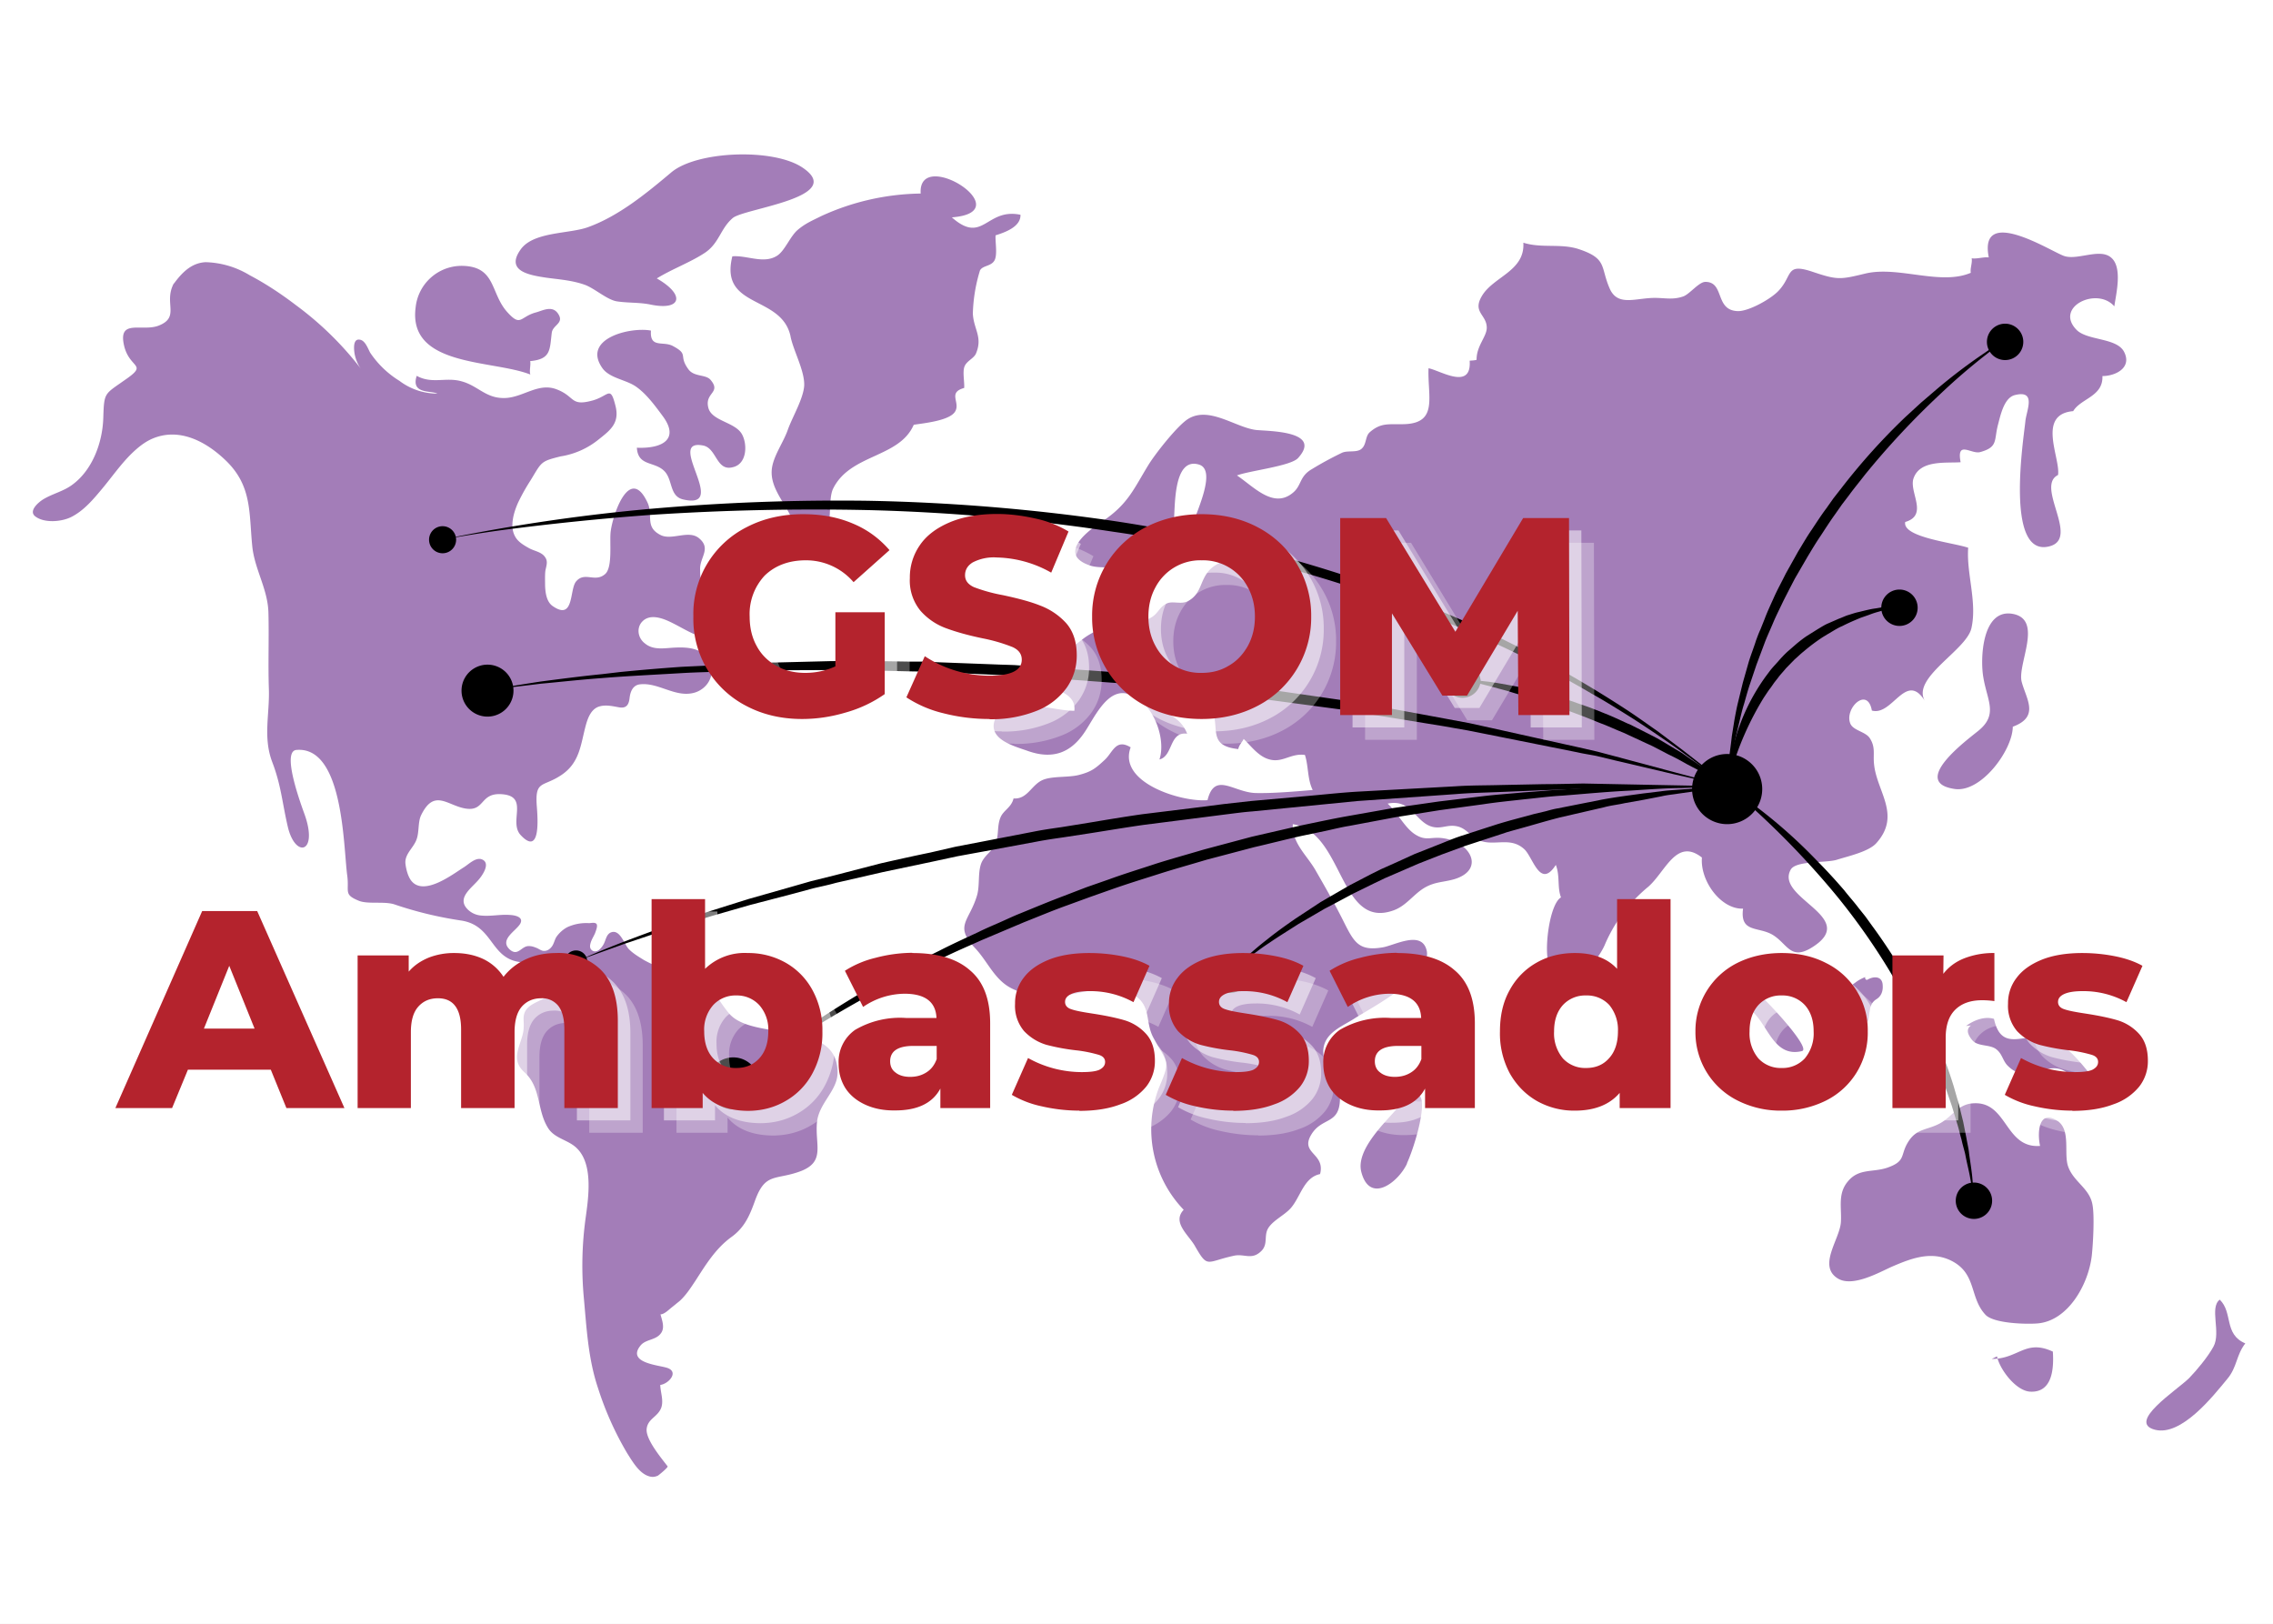 <?xml version="1.0" encoding="UTF-8"?> <svg xmlns="http://www.w3.org/2000/svg" xmlns:xlink="http://www.w3.org/1999/xlink" width="1050" height="750"><rect width="100%" height="100%" fill="#333333" stroke="none"/><defs><path id="a" fill="#FFF" d="M-105-75h1260v900H-105z"></path></defs><defs><path id="d" d="M70-47.5h22.8v37.8a59.1 59.1 0 0 1-18 8.5c-6.7 2-13.4 3-20.2 3-9.5 0-18.1-2-25.7-6A45.1 45.1 0 0 1 4.4-45.5 44.8 44.8 0 0 1 29-86.8c7.7-4 16.4-6 26.1-6 8.5 0 16.1 1.4 22.9 4.3 6.8 2.8 12.4 7 17 12.3L78.4-61.4a28.9 28.9 0 0 0-22-10.1c-7.9 0-14.2 2.4-19 7a26 26 0 0 0-7 19c0 5 1 9.5 3.2 13.5 2.1 4 5.2 7 9 9.2 4 2.2 8.4 3.3 13.5 3.3 4.9 0 9.5-1 13.9-3Zm0 0"></path><path id="e" d="M41 1.8c-7.3 0-14.4-.9-21.4-2.7A54 54 0 0 1 2.7-8.2l8.5-19a54.5 54.5 0 0 0 30 9c9.9 0 14.8-2.5 14.8-7.4 0-2.6-1.4-4.5-4.2-5.8a77.4 77.4 0 0 0-13.6-4c-6.8-1.4-12.5-3-17.1-4.7a29 29 0 0 1-11.9-8.1 22 22 0 0 1-4.9-15.1 26 26 0 0 1 4.5-15c3-4.5 7.6-8 13.6-10.6 6-2.6 13.4-4 22.2-4 6 0 11.9.8 17.7 2.1a49.9 49.9 0 0 1 15.3 6l-8 19a53 53 0 0 0-25.1-7 21 21 0 0 0-11.2 2.3c-2.4 1.5-3.5 3.5-3.5 5.9 0 2.4 1.3 4.2 4.1 5.5a76 76 0 0 0 13.4 3.7c7 1.5 12.7 3 17.2 4.8a31 31 0 0 1 11.9 8c3.3 3.7 5 8.7 5 15 0 5.5-1.5 10.4-4.6 14.9A31 31 0 0 1 63.2-2.1a56 56 0 0 1-22.1 4Zm0 0"></path><path id="f" d="M55 1.8c-9.6 0-18.3-2-26-6.1A45.9 45.9 0 0 1 4.4-45.5 45.8 45.8 0 0 1 29-86.7c7.7-4 16.4-6.1 26-6.1 9.6 0 18.3 2 26 6.1a45.9 45.9 0 0 1 24.6 41.2A45.9 45.9 0 0 1 80.9-4.3c-7.6 4-16.3 6.1-26 6.1Zm0-21.3c4.6 0 8.7-1 12.5-3.3 3.7-2.1 6.6-5.2 8.8-9.1 2.2-4 3.3-8.5 3.3-13.6s-1.1-9.6-3.3-13.6A23.4 23.4 0 0 0 55-71.5a23.4 23.4 0 0 0-21.3 12.4c-2.2 4-3.3 8.5-3.3 13.6s1.1 9.6 3.3 13.6A23.4 23.4 0 0 0 55-19.5Zm0 0"></path><path id="g" d="M91.3 0 91-48.2 67.6-9H56.2L32.9-47V0H9v-91h21.2l32 52.5L93.5-91h21.2l.2 91Zm0 0"></path><path id="h" d="M70-17.7H31.7L24.4 0H-1.8l40.1-91h25.4L104 0H77.2Zm-7.5-19-11.7-29-11.7 29Zm0 0"></path><path id="i" d="M99.7-71.6a28 28 0 0 1 20.7 7.8c5.2 5.2 7.8 13 7.8 23.5V0h-24.7v-36.3c0-5-1-8.6-2.8-10.9a9.5 9.5 0 0 0-7.9-3.5c-3.7 0-6.7 1.3-9 3.9-2.2 2.6-3.3 6.5-3.3 11.8V0H55.8v-36.3c0-9.6-3.6-14.4-10.7-14.4-3.8 0-6.8 1.3-9.1 3.9-2.3 2.6-3.4 6.5-3.4 11.8V0H8v-70.5h23.6v7.5c2.6-3 5.7-5 9.3-6.5a32 32 0 0 1 11.7-2.1c5 0 9.4.9 13.3 2.7a23 23 0 0 1 9.5 8.3c2.7-3.5 6.3-6.3 10.5-8.2 4.2-1.9 8.9-2.8 13.9-2.8Zm0 0"></path><path id="j" d="M52.3-71.6a35 35 0 0 1 17.4 4.4 32 32 0 0 1 12.5 12.7 38.3 38.3 0 0 1 4.6 19.1A39 39 0 0 1 82.2-16 32 32 0 0 1 69.7-3.2c-5.2 3-11 4.5-17.4 4.5C43 1.2 36-1.6 31.5-7v7H7.9v-96.5h24.7v32.2a26.3 26.3 0 0 1 19.7-7.3ZM47-18.5c4.3 0 7.8-1.4 10.6-4.4 2.8-3 4.2-7.2 4.2-12.5a17 17 0 0 0-4.2-12.2A14 14 0 0 0 47.1-52a14 14 0 0 0-10.7 4.4 17 17 0 0 0-4.2 12.2c0 5.3 1.4 9.5 4.2 12.5A14 14 0 0 0 47-18.5Zm0 0"></path><path id="k" d="M38-71.6c11.7 0 20.6 2.6 26.7 8C71-58.3 74-50.1 74-39.1V0H51v-9C47.4-2.3 40.5 1.1 30.2 1.1 24.7 1.2 20 .2 16-1.7S9-6.2 7-9.4c-2-3.3-3-7-3-11.1a18 18 0 0 1 7.6-15.6 41 41 0 0 1 23.6-5.5h14C48.9-49 44-52.8 34.4-52.8a34.3 34.3 0 0 0-19.1 6.1L6.9-63.4a46 46 0 0 1 14.2-6A67.9 67.9 0 0 1 38-71.7Zm-1 57.2c3 0 5.4-.7 7.6-2.1 2.2-1.4 3.7-3.4 4.7-6.1v-6.1H38.6c-7.2 0-10.8 2.4-10.8 7.1 0 2.2.8 4 2.5 5.2 1.6 1.3 3.9 2 6.7 2Zm0 0"></path><path id="l" d="M33.5 1.2a78 78 0 0 1-17.4-2A46 46 0 0 1 2.3-6.1l7.5-17a51.1 51.1 0 0 0 24.6 6.5c3.9 0 6.7-.3 8.4-1.1 1.7-.9 2.6-2 2.6-3.6s-1-2.7-3-3.3a62 62 0 0 0-9.8-2 96.2 96.2 0 0 1-14.3-2.6c-4-1.2-7.4-3.3-10.3-6.3a18 18 0 0 1-4.2-12.7 19 19 0 0 1 4-12c2.7-3.6 6.6-6.3 11.8-8.4 5.1-2 11.3-3 18.5-3 5.1 0 10.2.5 15.2 1.5s9.2 2.5 12.6 4.4l-7.4 16.8A41 41 0 0 0 38.2-54c-3.9 0-6.7.5-8.6 1.4-1.8.9-2.7 2-2.7 3.6s1 2.8 3 3.4c2 .7 5.3 1.3 9.9 2 5.8.9 10.6 1.9 14.4 3a22 22 0 0 1 10 6.2c2.8 3 4.2 7.2 4.2 12.5a19 19 0 0 1-4 12 26.3 26.3 0 0 1-12 8.2c-5.2 2-11.5 3-18.9 3Zm0 0"></path><path id="m" d="M82.8-96.5V0H59.3v-7c-4.6 5.4-11.5 8.2-20.7 8.2A35 35 0 0 1 21-3.3c-5.2-3-9.4-7.3-12.5-12.8A39 39 0 0 1 4-35.4C4-42.6 5.4-49 8.5-54.5A32 32 0 0 1 21-67.2c5.3-3 11.2-4.4 17.6-4.4 8.4 0 15 2.4 19.5 7.3v-32.2Zm-39 78c4.3 0 7.8-1.4 10.5-4.4 2.8-3 4.2-7.2 4.2-12.5a18 18 0 0 0-4-12.2A14 14 0 0 0 43.8-52a14 14 0 0 0-10.7 4.4c-2.7 3-4.1 7-4.1 12.2a18 18 0 0 0 4.1 12.5 14 14 0 0 0 10.7 4.4Zm0 0"></path><path id="n" d="M43.3 1.2a44 44 0 0 1-20.4-4.7A35.2 35.2 0 0 1 3.5-35.4 35 35 0 0 1 22.8-67c6-3 12.9-4.6 20.5-4.6s14.5 1.5 20.5 4.6a34.5 34.5 0 0 1 19.3 31.6A34.9 34.9 0 0 1 63.9-3.5a45 45 0 0 1-20.6 4.7Zm0-19.7A14 14 0 0 0 54-22.9a18 18 0 0 0 4.1-12.5c0-5.2-1.4-9.2-4.1-12.2A14 14 0 0 0 43.3-52a14 14 0 0 0-10.7 4.4c-2.7 3-4.1 7-4.1 12.2a18 18 0 0 0 4.1 12.5 14 14 0 0 0 10.7 4.4Zm0 0"></path><path id="o" d="M31.5-62c2.5-3.2 5.7-5.6 9.8-7.2a37 37 0 0 1 13.8-2.4v22.2c-2.2-.3-4.1-.4-5.6-.4-5.3 0-9.4 1.4-12.4 4.3s-4.5 7.2-4.5 13.1V0H8v-70.5h23.6Zm0 0"></path><clipPath id="b"><path d="M15 121h372v561.3H15Zm0 0"></path></clipPath><clipPath id="c"><path d="M991 600h46.3v61H991Zm0 0"></path></clipPath></defs><use xlink:href="#a"></use><use xlink:href="#a"></use><use xlink:href="#a"></use><g clip-path="url(#b)"><path fill="#A37DB8" d="M254.6 444.7c2.3 1.4 2 5.8 1.7 8.1-.3 2.8-1.3 6-3.8 7.7-3.6 2.3-9.2 3.4-10.4 8-.5 2 0 4-.2 6 0 2.7-1 5.2-1.8 7.7-1.8 5.4-2.2 9.2 2.3 13.2 7.6 7 5.6 17.3 10.7 25.5 3 5 9.3 5.5 13.3 9.4 7.8 7.5 5.4 23 4.1 32.5a161 161 0 0 0-.8 36.7c1.3 14.2 2 28.2 6.6 41.8a146 146 0 0 0 13.4 29.9c2.3 3.6 5.2 8.7 9.3 10.4 1.7.7 3.1.8 4.9 0 .5-.3 4.8-3.8 4.5-4.3-2.8-3.7-10-12.2-9.7-17.1.4-5 5.2-5.6 6.8-10.1 1.1-3.4-.4-6.9-.5-10.4 4-.5 9-6.3 2.8-8-4-1.2-18.2-2.3-12-10.1 2.3-3 6.9-2.5 9.3-5.5 2.2-2.6.8-6 0-9 1.8 0 4-2.3 5.3-3.3l3.7-3c2.9-2.7 5-6 7.2-9.3 4.7-7.3 9.2-14.7 16.4-20 6.2-4.4 8.6-10 11.1-17 4.7-13 9.4-9.3 20.7-13.4 12-4.4 6.9-12.1 7.9-22.7.8-8.8 9.5-14.6 9.5-22.9.2-25-39.2-14.2-50.2-27.5-7.7-9.3-7.1-14.5-19.9-17.6a65.2 65.2 0 0 1-19.4-7c-2.4-1.5-5-3-7-5.1-1.9-2-3.8-8.6-7.6-7.8-2.6.6-2.8 3.3-3.8 5.3a9 9 0 0 1-2 2.7c-1 1-2.7 1.4-3.8.2-1-1-.6-2.5-.2-3.7.5-1.4 1.3-2.6 1.9-4 .3-.9 1.4-3.4.6-4.3-.8-.8-2.5-.3-3.4-.3a21 21 0 0 0-9.9 1.8c-2 1-3.9 2.7-5.2 4.6-.8 1.3-1.1 3-2 4.3-.8 1.1-1.9 2-3.3 2.1-1.6.2-2.7-1-4.2-1.5-1-.4-2-.7-3-.7-3.6-.3-5.1 5-9 1.6-5-4.6 2.8-8.5 4.8-11.9 1.8-3.2-2.5-4-5-4.1-4.2-.3-8.5.7-12.8.3a10 10 0 0 1-6.3-2.7c-5.3-5.1 1-9.5 4.4-13.3 1.9-2 6.5-8.3 1.9-10-2.9-1-6.2 2.5-8.4 3.8-5.2 3.3-18.5 13.5-24.2 6-1.5-2-2.3-5.2-2.6-7.7-.5-4.5 3.7-7.3 5.1-11.2 1.3-3.4.6-8 2.1-11.2 6-12.4 12-4.7 20.2-3.2 9.2 1.7 6.9-6.8 16.2-6.6 14.2.4 3.8 12.6 9.6 18.9 9.5 10.2 7.8-8.7 7.5-13-1-12.4 2.6-9 11-14.5 9-5.8 9.2-14.5 11.7-23.5 1-3.5 2.6-7.6 6.6-8.5 2.8-.7 5.8 0 8.6.5 3.3.6 4.5-1 4.9-4 .3-3 1.4-6.2 4.8-6.6 8.4-1 16.1 6 24.6 4 2.3-.5 4.6-1.9 6.1-3.7 3.2-3.7 3.5-9.7.1-13.2-3.5-3.8-9-4.3-13.9-4.1-5 .1-10.5 1.6-14.7-2-3-2.3-3.9-6.8-1.3-9.8 3.8-4.3 10.3-1.5 14.4.6 5.2 2.6 9.8 5.7 15.6 6.9 3.4.7 7.6 1 10.3-1.7 3.8-3.8.5-9.8-2-13.3-1.8-2.4-3.8-5-6-7.1-5.2-4.8-5.3-3.1-5.4-10 0-5.4 5.2-9.4-.5-14.1-4.8-4-12.6 1.2-17.8-1.5-7.4-3.8-3.2-9-6-15-8.1-17.3-15.9 4.9-17 13.4-.6 4.6 1 16.4-2.5 19.6-4.7 4.2-9.5-1.3-13.5 3.5-3.1 3.8-.8 18.2-10.7 11.4-3-2-3.5-6.4-3.6-9.7 0-2.1-.1-4.3.1-6.4.3-2.1 1.4-4.4 0-6.4-1.6-2.6-5-2.9-7.5-4.3s-5.3-3-6.6-5.7c-2.4-4.6-.4-11.1 1.6-15.5a94 94 0 0 1 5.8-10.3c5.1-8.4 4.5-8.6 13.8-10.9a37 37 0 0 0 17.4-7.7c5.4-4.3 10-7.6 7.9-15.7-2.4-9.6-3-4.5-10.6-2.4-10.3 2.8-7.9-1.8-16.4-5.1-8.3-3.3-15 3.2-23.2 3.9-9.5.7-13-5.6-21-7.7-7.2-2-13.5 1.4-20.6-2.5-2.8 8.6 6.7 6.7 9.5 8.2a29 29 0 0 1-17.5-5.9 44 44 0 0 1-13.5-13c-1-1.8-2.3-5.7-4.8-6-3.3-.6-2.7 4.6-2.4 6.5.5 2.6 1.6 5.3 3.2 7.3a149.9 149.9 0 0 0-30.1-29.6c-6.8-5.2-14-10-21.6-14a41.3 41.3 0 0 0-20.3-6c-6.2.3-10.4 4.3-14 9-.3.5-1 1.1-1.2 1.8-3.8 8.5 3.2 14.7-6.5 18.5-7.7 3-19.1-3.5-15.9 9.6 2.7 10.5 11.2 8 .3 15.5-9.6 6.8-9.6 5.6-10 17.8-.4 11.2-5 23.8-14.3 30.6-4 3-9 4.1-13.2 6.6-2.4 1.4-7.3 5.6-3.8 8.1 4.3 3.2 12.5 2.4 16.9 0 5.7-3 10-8.2 14-13 4.5-5.4 8.5-11.2 13.5-16.1 2.8-2.7 5.8-5.2 9.4-6.8 12.6-5.5 25.2 1.3 34.4 10.3 11.8 11.6 10.4 23.8 11.9 39 1 10.9 7.3 20.1 7.5 31.2.3 11.6-.2 23.3.2 35 .4 11.8-2.8 22.4 1.6 33.9 4.1 10.7 4.6 19 7.2 30 3.5 14.5 14.2 12 7.6-6.2-5.4-14.8-9-29-3.7-29.5 21.9-1.9 21.7 45 23.5 58 1 7.5-1.8 8.7 5.2 11.6 4.2 1.8 11.6.2 16.5 1.7a175 175 0 0 0 31 7.5c14.7 2.3 13.3 17 26.6 19.1 1.8.4 4 0 5.8 0 2.6 0 5.4-.2 8 0 .4 0 .8.2 1.1.4"></path></g><path fill="#A37DB8" d="M570.1 580c4.8-1 8.2 2.2 12.6-2.2 3.2-3.2 1-7.1 3.2-10.6 2.3-3.6 7.3-5.8 10.3-9.1 4.6-5.2 6-14.2 13.6-15.8 2.5-9.6-9.2-9.4-4.2-18 5-8.6 13.3-4.5 13.4-17 0-8.6-8.3-14.3-7.7-22.4.6-8 8.8-10.8 14.6-14.6 7-4.5 36.7-19.9 33-31.8-2.6-8.8-15-1.7-20.3-.9-10.7 1.8-13-2.2-17.6-11.3-4-8.1-8.5-16-13-23.8-4-7.3-11.2-12.8-10.8-21.8 23.7 3.5 21.3 49.2 46.8 39.7 5.6-2.1 8.9-7.2 13.8-10.2 5-3 8.8-2.6 14-4.1 14.2-4.3 7.8-17-5-18.9-6-.9-8 1.6-13.4-2-4.7-3.2-8-10.1-12.4-14 10.7-2.3 12.7 8 20 10.5 4.5 1.5 7.3-.9 11.7-.1 4.8.8 6.7 5 10.7 6.6 7 2.8 14.2-1.9 20.7 4 4.1 3.7 7.3 18.7 14.6 7.3 2 5 .6 10.4 2.4 15-5.5 3.2-8.2 25.9-5.3 31.6 7.8 15.4 21.6-1 25.4-9.4a70.6 70.6 0 0 1 20.2-27.1c8-7 13-22.8 24.8-13.5-.9 10.8 8.8 24 19 23.6-1.5 11.2 6.9 8.2 13.5 12 7 4.1 8.3 12.1 18.2 6 22.7-14-17.1-22.7-9.7-36 2.4-4.3 16.4-3 21.4-4.6 5-1.6 14.7-3.7 18.2-7.7 11.6-13 .1-23.8-1.1-36.5-.5-4.7.8-7.7-2-12-2-3-7.8-3.5-9-6.8-2.7-7 8-17.2 10-5.9 9.5 2.7 15.7-18.3 24.4-4.6-6-10.7 19.4-23.3 21.6-33.5 2.7-12-2.4-25.4-1.5-37.1-7-2.4-30.5-4.8-29.1-11.9 11-3.2 1.5-14 3.9-20.3 3.1-8.5 15-6.8 21.7-7.3-2-10.4 5-3.5 9.1-4.7 8.2-2.3 6.3-5.3 8.1-12.4 1.1-4 2.7-12.6 7.8-13.9 10.3-2.6 5.3 7.3 4.9 12.2-.8 7.9-9.6 63.3 11.3 57.6 13.9-3.8-6.8-27.7 3.8-32.9 1.2-7.8-10-28 7-29.5 3.5-5.9 13.9-6.7 13.5-16.2 6 0 13.8-3.8 10-11.2-3.4-6.6-17.1-5.1-22-10.2-10.3-10.6 9.6-20 17.5-10.8.8-5.8 4-18.3-1.7-22.7-5.3-4.2-15.5 1.6-21.6-.6-6-2.1-39.5-23.6-34.7.7-2.4-.3-5.5.8-7.9.4.4 2-.8 4.8-.4 6.7-14 6-33.3-3.2-48.5.3-11.7 2.8-12.9 3.2-24.7-.8-12.6-4.2-8.9 1.8-15.7 8.9-3.6 3.8-13.7 9.4-18.7 9.3-10.8-.3-6-13.5-15-13.5-3 0-7.2 5.6-10.2 6.7-4.5 1.6-8 .8-12.5.7-9.2-.2-17.7 4.3-21.5-4.3-4.4-10-1-13.8-14.2-18.2-8.4-2.8-17.2-.3-25.7-3 .8 13.2-13.9 15.6-19.2 24.7-4.4 7.5 2.3 8.5 2.3 14.6 0 4.1-4.8 8.4-4.7 14.8-1 .3-2.2.3-3.2.4 1 14-13.8 4.4-19 3.5-.5 13 4.5 25.1-10.8 25.8-7.2.3-10.9-1-16.3 3.7-2.3 2-1.4 5.9-4.1 7.9-2.2 1.6-6.2.5-8.7 1.6a156 156 0 0 0-14 7.6c-5.7 3.3-4.7 7.3-8.4 10.6-9.1 8.1-18.3-2.4-26.2-7.7 5.8-2.2 24.8-4.3 28.2-8 11.6-12.7-13.9-12.4-19.4-13-9.5-1.2-21.5-11-31.2-5.2-5 3-15.3 16.2-18.4 21.2-7 11.4-9.6 18.6-22.1 26.7-8 5.2-19.4 15.2-4.7 20 4.3 1.3 9.3.2 13.9 1.7s8.2 5.9 13.7 4c7.6-2.6 9.8-19 10.8-26.2.8-5-.7-30 11.7-26.2 8.4 2.6-1.6 22.4-2.9 27.8 3.7 5.1 15 8.7 21 11.8-3.4 5-9.8 4.8-13.8 9.7-4 4.9-3.3 10.5-9.5 13.8-3.1 1.6-6.9-.2-9.6 1-3.4 1.5-4 4.4-6.8 6.2-6.2 4-9.9 1.7-16.9 3.2-4.3.8-11.1 4-14.7 6.7-4.5 3.4-10.3 8-14 11.6-14.5 14 11 8.9 9.6 21.9-9.5.2-30.3-7.4-35.7 2-6.2 10.7 7.2 14.1 14.3 16.6 11.1 3.9 19.5 1.1 26-8.5 4.3-6.2 10.3-20.3 19.7-18 11.8 2.8 18.3 20.6 15 30.4 6.4-1.6 4.4-13 12.8-11.9-3.5-9-11.4-8.8-16.4-15.5-6.8-9.3 1.5-12 10.1-8.9 5.3 2 14.9 7.1 17.4 12.3 4.5 9.1-2.3 17.6 12.5 19.2.4-2 2-3.4 2.5-4.7 3.3 3.2 6.5 7.6 11 9.2 6.7 2.4 10.4-2.7 17.3-1.8 1.7 5.2 1.1 11.2 3.6 16.2-8.2.7-18.6 1.6-26.5 1.4-10.2-.4-18.8-10-22.1 3.3-12 1-41.6-8.1-35.5-24.4-6.9-4.2-8.2 2.3-12 5.8-4.3 4-6.2 5.5-12.1 7-4.9 1.2-12.3.4-16.6 2.3-5.2 2.3-7 9-13.4 8.5-1 4.2-4.6 5.4-6 8.7-1.7 4-.7 8.3-2.3 12.2-1.5 3.5-5.1 5.3-6.6 9-1.7 4.5-.6 10.3-2 15-3.6 12-10.7 13.8-.8 24.3 6.1 6.5 9.1 15.2 17.8 19 11 5 18.3 4 29 1.8 8.1-1.7 18.7-3.9 26.1.5 8.8 5.2 5.3 12.6 9.5 20.2 6.7 12.3 7.8 10.2 2.4 23.1a53.6 53.6 0 0 0 11.5 56.2c-5.4 5.7 2 11.4 5 16.4 6.3 11 5.2 7.6 18.3 4.8M365.2 155.5c1.4 6.7 6.5 15.7 6.3 22.5-.3 6-5.4 14.5-7.5 20.3-2 6-7 12.5-7.5 18.8-.6 7.6 5 14 8.3 20.4 2.5 4.7 5.3 15.3 13.3 12.3 7.7-3 3.7-18 6.8-24.2 8-16 30.5-14 37.2-29.4 4.4-.7 16-1.8 18.9-5.8 3.1-4.3-3.6-9 4.4-11.2.2-2.6-.8-7.3.1-9.8 1-2.7 4.2-3.7 5.3-6 3.3-7.7-1-11.2-1.4-18.5a74.3 74.3 0 0 1 3.3-20c1.3-2.4 5.3-1.8 6.8-4.8 1.3-2.8.2-8.3.4-11.4 4.8-1.5 11.7-4.1 11.5-9.5-15.9-3.3-17.2 14-31.7 1.2 32.3-2.5-15.8-33-14.4-11a113.3 113.3 0 0 0-45.9 10.4c-4.2 2.1-7.2 3.3-10.8 6.3-3.6 3-6 9.7-9.6 12-6.2 4-14-.3-20.7.3-6.1 24.4 22.8 17.6 26.9 37m485.2 409c.4-6.6-1.6-13.1 3.3-18.8 5-6 11.4-4 18-6.2 9.3-3.2 5.7-6 10.2-12.6 3.9-5.7 8.6-4.8 14.4-8 5.7-3.2 8.3-9 15.6-9.2 15.5-.7 14.2 20.9 30.5 19.7-1.4-6.4-.5-17.1 8-11.6 6.4 4.2 2.8 15.3 5 21.2 2.5 7 9.9 10 11.2 17.5 1 5.1.3 18-.3 23.5-1.5 13.3-11 30.4-25.3 31.4-5.3.4-20 0-23.8-4-7.7-8.2-3.8-19.6-16.7-25.4-9.1-4-18-.5-26.6 3.2-6 2.7-18 9.5-24.8 5.5-9.7-5.8.9-18.3 1.3-26.2"></path><path fill="#A37DB8" d="M650 537.4c-4.1 8.8-17.4 19-21.2 3.7-2.3-9.7 10-21.6 15.8-28.2 20.5-23 10.3 13.7 5.3 24.5m182.5-51.9c-12.6 3-15.4-11.1-22.4-17.8-2.6-2.4-14.3-6.7-14.3-10.4 0-6.2 8.6-3.5 12-2.1 3.7 1.5 29.7 29.1 24.7 30.3m23.4-9.9c.5-.8 1-1.7 1.7-2.2 1.5-.8 5.1-.2 5.6-2.3.3-1.4.3-2.7.6-4 .3-2.4 1-4.2 3-5.5 2.5-1.5 3.2-4 3-6.6-.2-4.2-4.1-4.2-7-2.5-.7.4-1.4-.6-1-1.2a18 18 0 0 0-3.9 2c-3.7 2.8-8 5.1-8.2 10.1-.1 2.4-2.2 4.4-3.3 6.3-1 1.8-3.7 6.2-.5 7.7 1.5.7 3.2 1 4.8 1 2.5-.1 4-.5 5.2-2.8m64.2-2.9c-7.1-1.4-14.9 1-8.7 8 2.5 2.7 8 1.7 10.8 3.9 2.8 2.1 3 5.1 5.1 7.4 10.6 11 19.5-5.7 30 5.5 3.6 4 2.7 13.1 10.4 13 9.4-.1 3.6-6.8.8-10.5-4.8-6.3-13.4-17.7-21.5-20.4-10.4-3.6-22.2 7.6-25.8-9-4.5-1.3-9.4.7-12.9 3.3l11.9-1.2"></path><g clip-path="url(#c)"><path fill="#A37DB8" d="M1011.2 636.6c3.4-3.5 8.7-9.8 11.3-14.6 3.6-6.6-2-18 2.9-21.7 6.2 6 1.8 16 11.8 20.2-4.3 5.6-3.7 10.9-8.3 16.4-6.6 8-21.2 26.6-33.4 23.5-13.2-3.4 10-18.2 15.7-23.8"></path></g><path fill="#A37DB8" d="M920 627.7c12.5 0 15.6-9.3 28.3-3.4.5 7.6-.1 19-10.4 18.5-6.7-.3-14.2-10.4-15.4-16.3l-2.4 1.2m9.6-292c12.7-4.6 6.3-12.8 4.2-20.8-2.1-8.2 10.3-29-4.4-31.4-14-2.2-14.8 21-13.3 29.4 1.8 10.9 7 17.2-2.5 24.8-4.9 4-31.5 23.6-10.9 26.7 12.3 2 26.9-17.9 27-28.7M234.2 144c6.5 7.3 5.9 2.3 13.4.3 3-.8 7.3-3.3 10 .3 3.4 4.7-2.1 5.3-2.7 9-1 8-.3 12.3-10 13.2.4 1.7-.5 4.5.1 6.2-17.4-6.9-56.6-3.4-53-31a21.4 21.4 0 0 1 21.8-19.2c15.3.4 12.7 12.5 20.4 21.2m71.8 48c8 10.6.4 15.3-11.8 14.8.5 8.6 8 6.2 12.6 10.7 4.1 4 2.3 11.7 8.8 13.2 21.7 5-8.7-28.5 9.3-24.9 6.2 1.3 6 12 13.6 10 6.7-1.5 6.8-10.8 4.2-15.3-3.2-5.6-14-6-15.5-12.2-1.8-7.1 6.3-6.8.9-13-2.3-2.4-7.4-1.2-10-4.6-5-6.7.5-6.8-7.5-11-4.5-2.2-10.5 1.2-9.9-7-9.4-1.8-31.8 3.6-22.6 17.1 3.3 5 11.3 5.5 16 9 4.6 3.3 8.5 8.6 11.9 13.2m-21-52.8c5.3.8 10.3.4 15.6 1.5 14.2 2.9 16.1-4.5 2.8-12.1 7-4.3 15-7.2 21.7-11.5 7.2-4.5 7.5-11.4 13.4-16.4 5.3-4.5 52.8-9.5 32.2-23.3-13.5-9.1-49-7.7-60.7 2.3-11.4 9.6-24.2 20.1-38.3 25.2-8.7 3.2-25.1 2-31.1 10.2-7.4 10.2 4 12 12 13.2 6 .8 11.7 1.2 17.4 3.2 4.6 1.6 10.4 7 15 7.7"></path><path d="M814 363.2a16.2 16.2 0 1 1-32.3 0 16.2 16.2 0 0 1 32.3 0m106.2 190.5a8.4 8.4 0 1 1-16.7 0 8.4 8.4 0 0 1 16.7 0M576.6 449.3a8.4 8.4 0 1 1-16.7 0 8.4 8.4 0 0 1 16.7 0M684 313.9a8.4 8.4 0 1 1-16.8 0 8.4 8.4 0 0 1 16.7 0m201.9-34.1a8.4 8.4 0 1 1-16.7 0 8.4 8.4 0 0 1 16.7 0M934.6 157a8.4 8.4 0 1 1-16.7 0 8.4 8.4 0 0 1 16.7 0M237.2 319a12 12 0 1 1-24 0 12 12 0 0 1 24 0m-26.5-69.7a6.2 6.2 0 1 1-12.5 0 6.2 6.2 0 0 1 12.5 0m60.6 194.9a5.2 5.2 0 1 1-10.4 0 5.2 5.2 0 0 1 10.4 0m79.4 56.2a12 12 0 1 1-24 0 12 12 0 0 1 24 0"></path><path d="m204.4 249.3 6.9-1.5a845.8 845.8 0 0 1 89.5-12.8 991.7 991.7 0 0 1 99.8-3.7 897.5 897.5 0 0 1 114.3 9.4 662.2 662.2 0 0 1 111.5 26.8 541 541 0 0 1 125.7 60.8c5 3.3 9.5 6.6 13.7 9.5l11.3 8.5 9 7 6.4 5.4 5.3 4.5-5.5-4.3-6.6-5.1-9.2-6.8c-3.4-2.5-7.3-5.1-11.5-8-4.3-2.9-8.9-6-13.9-9.1-5-3.1-10.4-6.5-16.2-9.7-5.7-3.4-11.8-6.7-18.2-10.2a539.3 539.3 0 0 0-42.5-20.1 649.5 649.5 0 0 0-160-44.3 900.5 900.5 0 0 0-113.6-10 1149.6 1149.6 0 0 0-99.6 2.2 1206.8 1206.8 0 0 0-70.2 7.2 555.9 555.9 0 0 0-26.4 4.3"></path><path d="M675.5 313.9s2.1 0 5.8.3l6.5.7 4 .6 4.5.8c3.1.5 6.4 1.2 10 2 3.4.9 7.1 1.7 10.9 2.9 3.8 1 7.7 2.2 11.5 3.6l6 2.1 5.8 2.3c3.9 1.5 7.7 3.3 11.4 5 1 .4 2 .8 2.8 1.3l2.8 1.4 5.3 2.7c3.5 1.7 6.7 3.8 9.8 5.6l4.5 2.7 4 2.8c2.6 1.7 5 3.3 7 4.9 2 1.5 3.8 3 5.3 4l4.4 3.6-5-2.7c-1.5-1-3.5-2-5.7-3.3-2.1-1.3-4.7-2.6-7.4-4-2.8-1.6-5.7-3.2-8.9-4.7L766 346l-2.5-1.3-2.6-1.2-10.8-5c-3.8-1.5-7.5-3.3-11.4-4.7l-5.7-2.3-5.8-2.2-5.6-2-5.6-2-10.6-3.4-9.6-2.9-8.2-2.2-6.4-1.6-4-1-1.6-.3"></path><path d="m225.2 319 6.3-1.2c4.2-.8 10.4-1.8 18.2-3 7.8-1 17.3-2.3 28.3-3.4l8.5-1a978.4 978.4 0 0 1 28.4-2.4l21.1-1c7.3-.4 14.9-.9 22.7-1l23.9-.6c4-.1 8.2 0 12.3 0h12.7l12.8.2h6.5l6.5.3 26.5 1c4.4.2 8.9.2 13.4.6l13.4 1 27 1.9c4.6.2 9 .8 13.6 1.3l13.4 1.4 26.8 2.8c17.6 2.4 35 5 51.8 7.4 16.7 2.7 32.8 5.8 48.1 8.6l11.3 2.1 10.9 2.4 20.7 4.6 19 4.2 8.7 2 8.3 2.2 27.6 7.4 24 6.4-24.3-5.5-27.7-6.5-8.3-2c-2.9-.6-5.9-1-8.9-1.7l-19-3.8a15592.3 15592.3 0 0 0-31.6-6.3l-11.4-2-48.1-7.8-51.7-6.9c-8.8-1-17.7-1.8-26.7-2.7l-13.4-1.4c-4.5-.5-9-1-13.5-1.3l-27-2-13.3-1-13.4-.6-26.3-1.2-6.5-.3-6.5-.1-12.8-.3c-8.5 0-16.8-.4-24.9-.3l-23.9.1c-7.7 0-15.3.3-22.6.5-7.2.3-14.3.4-21 .8-13.6.8-26 1.4-37 2.3-10.9.8-20.4 1.9-28.3 2.6-7.8 1-14 1.6-18.2 2.3l-6.4.9"></path><path d="m266.1 444.2 5.6-2.5c3.6-1.6 9-3.8 15.9-6.5 6.9-2.6 15.3-5.8 25-9.1 9.8-3.6 21-7 33-10.8l19-5.4 10.1-2.9 10.5-2.6 21.6-5.6c7.5-1.7 15.1-3.4 22.9-5l11.7-2.7 12-2.3 24.3-4.7c4-.8 8.2-1.4 12.4-2l12.4-2c8.4-1.4 16.7-2.8 25.1-4l25.2-3.1 12.5-1.6 12.5-1.4 24.7-2.2c8.1-.7 16.1-1.6 24-2.1l45.8-2.5c7.2-.5 14.3-.4 21.1-.6l19.9-.4c6.3 0 12.4-.2 18.2-.3a52464 52464 0 0 0 66.4 1.3l-23.3.4-26.7.3c-10.3 0-22 .7-34.6 1.1l-19.7.8c-6.9.3-14 .4-21.2 1L627 370l-48.6 4.8c-4.1.3-8.3.9-12.4 1.4a21387.8 21387.8 0 0 1-37.6 4.8c-8.4 1.2-16.7 2.6-25 3.9l-12.4 1.9c-4.2.6-8.3 1.2-12.4 2l-24.3 4.5-12 2.2-11.6 2.5-22.8 4.8-21.8 5c-3.5 1-7 1.7-10.4 2.5l-10 2.7-19.2 5-17.4 5-15.8 4.8c-9.8 3-18.3 6-25.3 8.3l-16.1 5.8a77 77 0 0 0-5.7 2.3"></path><path d="m797.8 363.2-2.7.5-7.9 1.2-12.1 1.7c-2.4.4-5 .6-7.5 1.2l-8.2 1.6-9 1.6c-3 .7-6.3 1-9.5 1.9l-20.4 4.7c-7 1.8-14.2 4-21.6 6l-2.8.8-2.7.9-5.5 1.8-11 3.6-10.9 4-10.7 4.2-10.4 4.5-5.1 2.2-5 2.4-9.6 4.7-9 4.8-4.4 2.3-4.1 2.4-7.9 4.6c-4.8 3.1-9.4 5.9-13.3 8.6-4 2.6-7.2 5.1-10 7.2a105 105 0 0 0-6.1 4.9l-2.2 1.8 2-2c1.2-1.3 3.2-3.2 5.7-5.5 2.6-2.2 5.7-5 9.5-7.9 3.7-3 8-6.1 12.9-9.5l7.6-5 4.1-2.7 4.3-2.5 9-5.2 9.6-5 5-2.5a937.8 937.8 0 0 0 15.5-7l10.9-4.3c3.6-1.4 7.2-3 11-4.2l11.1-3.6 5.6-1.8 2.7-.8 2.8-.8 11.1-3 5.5-1.3c1.8-.5 3.6-1 5.4-1.3l20.7-4.1c6.6-1.2 13-2 18.8-2.8l8.3-1c2.7-.4 5.2-.5 7.6-.7l12.2-.9 8-.5 2.7-.2"></path><path d="M338.7 500.4s5.6-5.2 16.2-13.2a493.8 493.8 0 0 1 78.9-48c5.8-3 12-5.8 18.2-8.7 3-1.5 6.3-2.9 9.5-4.3s6.5-3 9.8-4.3c6.6-2.7 13.3-5.5 20.2-8.1l10.4-4 10.6-3.7c7.1-2.6 14.4-4.8 21.6-7.2 7.3-2.3 14.6-4.3 22-6.5l22.1-5.9 22.2-5.1c7.3-1.5 14.6-3.1 21.9-4.4l21.5-3.8 20.9-3 20-2.4c6.5-.8 13-1.2 19-1.8 6.2-.4 12.2-1 17.9-1.3l16.4-1c5.2-.3 10.1-.3 14.8-.4 9.3-.2 17.4-.5 24-.3l21 .2-21 .8c-6.6 0-14.7.6-24 1.2-9.2.4-19.6 1.4-31 2.3-5.7.3-11.6 1.1-17.7 1.7-6.1.7-12.5 1.3-19 2.3l-19.9 2.7-20.7 3.3-21.3 4c-3.7.6-7.2 1.5-10.9 2.3l-11 2.3c-7.2 1.6-14.5 3.5-21.9 5.2l-22 5.8c-7.3 2.2-14.6 4.2-21.8 6.5-7.2 2.3-14.4 4.5-21.5 7l-10.5 3.7-10.4 3.8c-7 2.5-13.6 5.3-20.2 7.9l-19.4 8.2c-6.2 2.8-12.4 5.4-18.2 8.3a606.8 606.8 0 0 0-80 45.4 423.7 423.7 0 0 0-16.7 12.5m459.1-137.2s3.1 1.8 8.2 5.5a234.3 234.3 0 0 1 32.8 28.3 264 264 0 0 1 13.2 14.3c2 2.6 4.4 5.2 6.5 8l3.2 4 3.1 4.3c4.2 5.7 8.2 11.7 12 17.8l5.5 9.3 5 9.5c1.5 3.2 3.2 6.3 4.5 9.5 1.4 3.2 2.9 6.3 4 9.4a223 223 0 0 1 6.6 18.3l2.5 8.7 2 8.1 1.5 7.6c.4 2.4 1 4.7 1.2 6.9.6 4.3 1.2 8 1.5 11.2l.8 9.8-1.8-9.7c-.5-3-1.5-6.7-2.3-11-.5-2.1-1.2-4.3-1.7-6.7-.7-2.3-1.2-4.8-2-7.3l-2.4-8-2.9-8.4a304.7 304.7 0 0 0-15.8-36.2c-1.5-3.2-3.3-6.2-5-9.3l-5.4-9.1a302.4 302.4 0 0 0-24-34 386.5 386.5 0 0 0-34.8-37c-3.2-3-6-5.5-8.4-7.5-4.7-4.1-7.6-6.3-7.6-6.3m0 0s0-2 .4-5.4a80.7 80.7 0 0 1 2.7-14 93.6 93.6 0 0 1 14.8-31.4l1.8-2.4c1.2-1.6 2.6-3 4-4.6a56 56 0 0 1 4.1-4.3l4.6-4c1.5-1.2 3-2.4 4.7-3.5l4.8-3c1.7-1 3.2-2 4.9-2.7l4.8-2.1c1.7-.6 3.2-1.4 4.7-1.8 1.6-.5 3-1 4.5-1.3 2.9-.7 5.5-1.4 8-1.7 2.3-.4 4.4-.8 6.1-.8l5.4-.4s-1.9.6-5.2 1.3l-6 1.7a39 39 0 0 0-3.5 1.2l-4 1.4c-2.6 1.1-5.5 2.3-8.4 3.8-1.5.6-3 1.5-4.5 2.4l-2.2 1.3-2.3 1.4a87 87 0 0 0-8.8 6.6c-1.4 1.1-2.8 2.5-4.2 3.7l-4 4.1c-1.2 1.5-2.5 2.8-3.6 4.3l-1.8 2.3-1.6 2.3c-1.2 1.5-2.1 3-3.2 4.6a138.1 138.1 0 0 0-15.6 35.9c-.5 1.6-.9 2.9-1 3.8l-.4 1.3"></path><path d="m926.3 157-2.3 1.7c-1.5 1-3.6 2.8-6.3 4.9a287.4 287.4 0 0 0-21.5 18.5 372.5 372.5 0 0 0-34.8 37.3c-2.3 3-4.8 6-7 9l-3.5 4.6-3.3 4.7c-2.3 3.2-4.4 6.5-6.5 9.7-2.2 3.2-4.2 6.6-6.2 9.9l-5.8 10-2.6 5-2.6 5.1c-1.6 3.4-3.3 6.7-4.7 10-1.4 3.4-3 6.7-4.2 10l-3.6 9.6-3.1 9.2c-1 3-1.8 6-2.6 8.8-.9 2.8-1.5 5.5-2.1 8l-1.8 7.5c-.9 4.6-1.8 8.7-2.3 12l-1.2 8-.5 2.7.2-2.8.5-8c.3-3.4 1-7.5 1.5-12.3l1.2-7.5c.5-2.7 1-5.5 1.7-8.3l2.2-9 2.7-9.5c1-3.3 2.3-6.5 3.4-10 .6-1.6 1.2-3.3 2-5l2-5c1.3-3.5 3-7 4.5-10.4 1.6-3.5 3.5-6.9 5.2-10.4l5.7-10.2c2.1-3.4 4-6.8 6.3-10.1 2.2-3.3 4.3-6.6 6.7-9.8l3.4-4.8 3.6-4.6a291.6 291.6 0 0 1 29.5-32.8l7.3-6.7 7-6a253.6 253.6 0 0 1 22.7-17.2c2.8-2 5.2-3.4 6.7-4.3l2.5-1.4"></path><use xmlns:xlink="http://www.w3.org/1999/xlink" xlink:actuate="onLoad" xlink:href="#d" xlink:show="embed" xlink:type="simple" x="327.4" y="341.7" fill="#FFF" fill-opacity=".3"></use><use xmlns:xlink="http://www.w3.org/1999/xlink" xlink:actuate="onLoad" xlink:href="#e" xlink:show="embed" xlink:type="simple" x="427.5" y="341.7" fill="#FFF" fill-opacity=".3"></use><use xmlns:xlink="http://www.w3.org/1999/xlink" xlink:actuate="onLoad" xlink:href="#f" xlink:show="embed" xlink:type="simple" x="511.6" y="341.7" fill="#FFF" fill-opacity=".3"></use><use xmlns:xlink="http://www.w3.org/1999/xlink" xlink:actuate="onLoad" xlink:href="#g" xlink:show="embed" xlink:type="simple" x="621.6" y="341.7" fill="#FFF" fill-opacity=".3"></use><use xmlns:xlink="http://www.w3.org/1999/xlink" xlink:actuate="onLoad" xlink:href="#d" xlink:show="embed" xlink:type="simple" x="321.6" y="336" fill="#FFF" fill-opacity=".5"></use><use xmlns:xlink="http://www.w3.org/1999/xlink" xlink:actuate="onLoad" xlink:href="#e" xlink:show="embed" xlink:type="simple" x="421.7" y="336" fill="#FFF" fill-opacity=".5"></use><use xmlns:xlink="http://www.w3.org/1999/xlink" xlink:actuate="onLoad" xlink:href="#f" xlink:show="embed" xlink:type="simple" x="505.9" y="336" fill="#FFF" fill-opacity=".5"></use><use xmlns:xlink="http://www.w3.org/1999/xlink" xlink:actuate="onLoad" xlink:href="#g" xlink:show="embed" xlink:type="simple" x="615.8" y="336" fill="#FFF" fill-opacity=".5"></use><use xmlns:xlink="http://www.w3.org/1999/xlink" xlink:actuate="onLoad" xlink:href="#d" xlink:show="embed" xlink:type="simple" x="315.9" y="330.3" fill="#B4232D"></use><use xmlns:xlink="http://www.w3.org/1999/xlink" xlink:actuate="onLoad" xlink:href="#e" xlink:show="embed" xlink:type="simple" x="416" y="330.3" fill="#B4232D"></use><use xmlns:xlink="http://www.w3.org/1999/xlink" xlink:actuate="onLoad" xlink:href="#f" xlink:show="embed" xlink:type="simple" x="500.1" y="330.3" fill="#B4232D"></use><use xmlns:xlink="http://www.w3.org/1999/xlink" xlink:actuate="onLoad" xlink:href="#g" xlink:show="embed" xlink:type="simple" x="610.1" y="330.3" fill="#B4232D"></use><use xmlns:xlink="http://www.w3.org/1999/xlink" xlink:actuate="onLoad" xlink:href="#h" xlink:show="embed" xlink:type="simple" x="66.6" y="523.2" fill="#FFF" fill-opacity=".3"></use><use xmlns:xlink="http://www.w3.org/1999/xlink" xlink:actuate="onLoad" xlink:href="#i" xlink:show="embed" xlink:type="simple" x="168.7" y="523.2" fill="#FFF" fill-opacity=".3"></use><use xmlns:xlink="http://www.w3.org/1999/xlink" xlink:actuate="onLoad" xlink:href="#j" xlink:show="embed" xlink:type="simple" x="304.6" y="523.2" fill="#FFF" fill-opacity=".3"></use><use xmlns:xlink="http://www.w3.org/1999/xlink" xlink:actuate="onLoad" xlink:href="#k" xlink:show="embed" xlink:type="simple" x="394.9" y="523.2" fill="#FFF" fill-opacity=".3"></use><use xmlns:xlink="http://www.w3.org/1999/xlink" xlink:actuate="onLoad" xlink:href="#l" xlink:show="embed" xlink:type="simple" x="476.6" y="523.2" fill="#FFF" fill-opacity=".3"></use><use xmlns:xlink="http://www.w3.org/1999/xlink" xlink:actuate="onLoad" xlink:href="#l" xlink:show="embed" xlink:type="simple" x="547.7" y="523.2" fill="#FFF" fill-opacity=".3"></use><use xmlns:xlink="http://www.w3.org/1999/xlink" xlink:actuate="onLoad" xlink:href="#k" xlink:show="embed" xlink:type="simple" x="618.8" y="523.2" fill="#FFF" fill-opacity=".3"></use><use xmlns:xlink="http://www.w3.org/1999/xlink" xlink:actuate="onLoad" xlink:href="#m" xlink:show="embed" xlink:type="simple" x="700.4" y="523.2" fill="#FFF" fill-opacity=".3"></use><use xmlns:xlink="http://www.w3.org/1999/xlink" xlink:actuate="onLoad" xlink:href="#n" xlink:show="embed" xlink:type="simple" x="791.2" y="523.2" fill="#FFF" fill-opacity=".3"></use><use xmlns:xlink="http://www.w3.org/1999/xlink" xlink:actuate="onLoad" xlink:href="#o" xlink:show="embed" xlink:type="simple" x="877.7" y="523.2" fill="#FFF" fill-opacity=".3"></use><use xmlns:xlink="http://www.w3.org/1999/xlink" xlink:actuate="onLoad" xlink:href="#l" xlink:show="embed" xlink:type="simple" x="935.3" y="523.2" fill="#FFF" fill-opacity=".3"></use><use xmlns:xlink="http://www.w3.org/1999/xlink" xlink:actuate="onLoad" xlink:href="#h" xlink:show="embed" xlink:type="simple" x="60.8" y="517.5" fill="#FFF" fill-opacity=".5"></use><use xmlns:xlink="http://www.w3.org/1999/xlink" xlink:actuate="onLoad" xlink:href="#i" xlink:show="embed" xlink:type="simple" x="163" y="517.5" fill="#FFF" fill-opacity=".5"></use><use xmlns:xlink="http://www.w3.org/1999/xlink" xlink:actuate="onLoad" xlink:href="#j" xlink:show="embed" xlink:type="simple" x="298.8" y="517.5" fill="#FFF" fill-opacity=".5"></use><use xmlns:xlink="http://www.w3.org/1999/xlink" xlink:actuate="onLoad" xlink:href="#k" xlink:show="embed" xlink:type="simple" x="389.2" y="517.5" fill="#FFF" fill-opacity=".5"></use><use xmlns:xlink="http://www.w3.org/1999/xlink" xlink:actuate="onLoad" xlink:href="#l" xlink:show="embed" xlink:type="simple" x="470.8" y="517.5" fill="#FFF" fill-opacity=".5"></use><use xmlns:xlink="http://www.w3.org/1999/xlink" xlink:actuate="onLoad" xlink:href="#l" xlink:show="embed" xlink:type="simple" x="541.9" y="517.5" fill="#FFF" fill-opacity=".5"></use><use xmlns:xlink="http://www.w3.org/1999/xlink" xlink:actuate="onLoad" xlink:href="#k" xlink:show="embed" xlink:type="simple" x="613" y="517.5" fill="#FFF" fill-opacity=".5"></use><use xmlns:xlink="http://www.w3.org/1999/xlink" xlink:actuate="onLoad" xlink:href="#m" xlink:show="embed" xlink:type="simple" x="694.7" y="517.5" fill="#FFF" fill-opacity=".5"></use><use xmlns:xlink="http://www.w3.org/1999/xlink" xlink:actuate="onLoad" xlink:href="#n" xlink:show="embed" xlink:type="simple" x="785.4" y="517.5" fill="#FFF" fill-opacity=".5"></use><use xmlns:xlink="http://www.w3.org/1999/xlink" xlink:actuate="onLoad" xlink:href="#o" xlink:show="embed" xlink:type="simple" x="872" y="517.5" fill="#FFF" fill-opacity=".5"></use><use xmlns:xlink="http://www.w3.org/1999/xlink" xlink:actuate="onLoad" xlink:href="#l" xlink:show="embed" xlink:type="simple" x="929.6" y="517.5" fill="#FFF" fill-opacity=".5"></use><use xmlns:xlink="http://www.w3.org/1999/xlink" xlink:actuate="onLoad" xlink:href="#h" xlink:show="embed" xlink:type="simple" x="55.1" y="511.8" fill="#B4232D"></use><use xmlns:xlink="http://www.w3.org/1999/xlink" xlink:actuate="onLoad" xlink:href="#i" xlink:show="embed" xlink:type="simple" x="157.2" y="511.8" fill="#B4232D"></use><use xmlns:xlink="http://www.w3.org/1999/xlink" xlink:actuate="onLoad" xlink:href="#j" xlink:show="embed" xlink:type="simple" x="293.1" y="511.8" fill="#B4232D"></use><use xmlns:xlink="http://www.w3.org/1999/xlink" xlink:actuate="onLoad" xlink:href="#k" xlink:show="embed" xlink:type="simple" x="383.4" y="511.8" fill="#B4232D"></use><use xmlns:xlink="http://www.w3.org/1999/xlink" xlink:actuate="onLoad" xlink:href="#l" xlink:show="embed" xlink:type="simple" x="465.1" y="511.8" fill="#B4232D"></use><use xmlns:xlink="http://www.w3.org/1999/xlink" xlink:actuate="onLoad" xlink:href="#l" xlink:show="embed" xlink:type="simple" x="536.2" y="511.8" fill="#B4232D"></use><use xmlns:xlink="http://www.w3.org/1999/xlink" xlink:actuate="onLoad" xlink:href="#k" xlink:show="embed" xlink:type="simple" x="607.3" y="511.8" fill="#B4232D"></use><use xmlns:xlink="http://www.w3.org/1999/xlink" xlink:actuate="onLoad" xlink:href="#m" xlink:show="embed" xlink:type="simple" x="688.9" y="511.8" fill="#B4232D"></use><use xmlns:xlink="http://www.w3.org/1999/xlink" xlink:actuate="onLoad" xlink:href="#n" xlink:show="embed" xlink:type="simple" x="779.7" y="511.8" fill="#B4232D"></use><use xmlns:xlink="http://www.w3.org/1999/xlink" xlink:actuate="onLoad" xlink:href="#o" xlink:show="embed" xlink:type="simple" x="866.2" y="511.8" fill="#B4232D"></use><use xmlns:xlink="http://www.w3.org/1999/xlink" xlink:actuate="onLoad" xlink:href="#l" xlink:show="embed" xlink:type="simple" x="923.8" y="511.8" fill="#B4232D"></use></svg> 